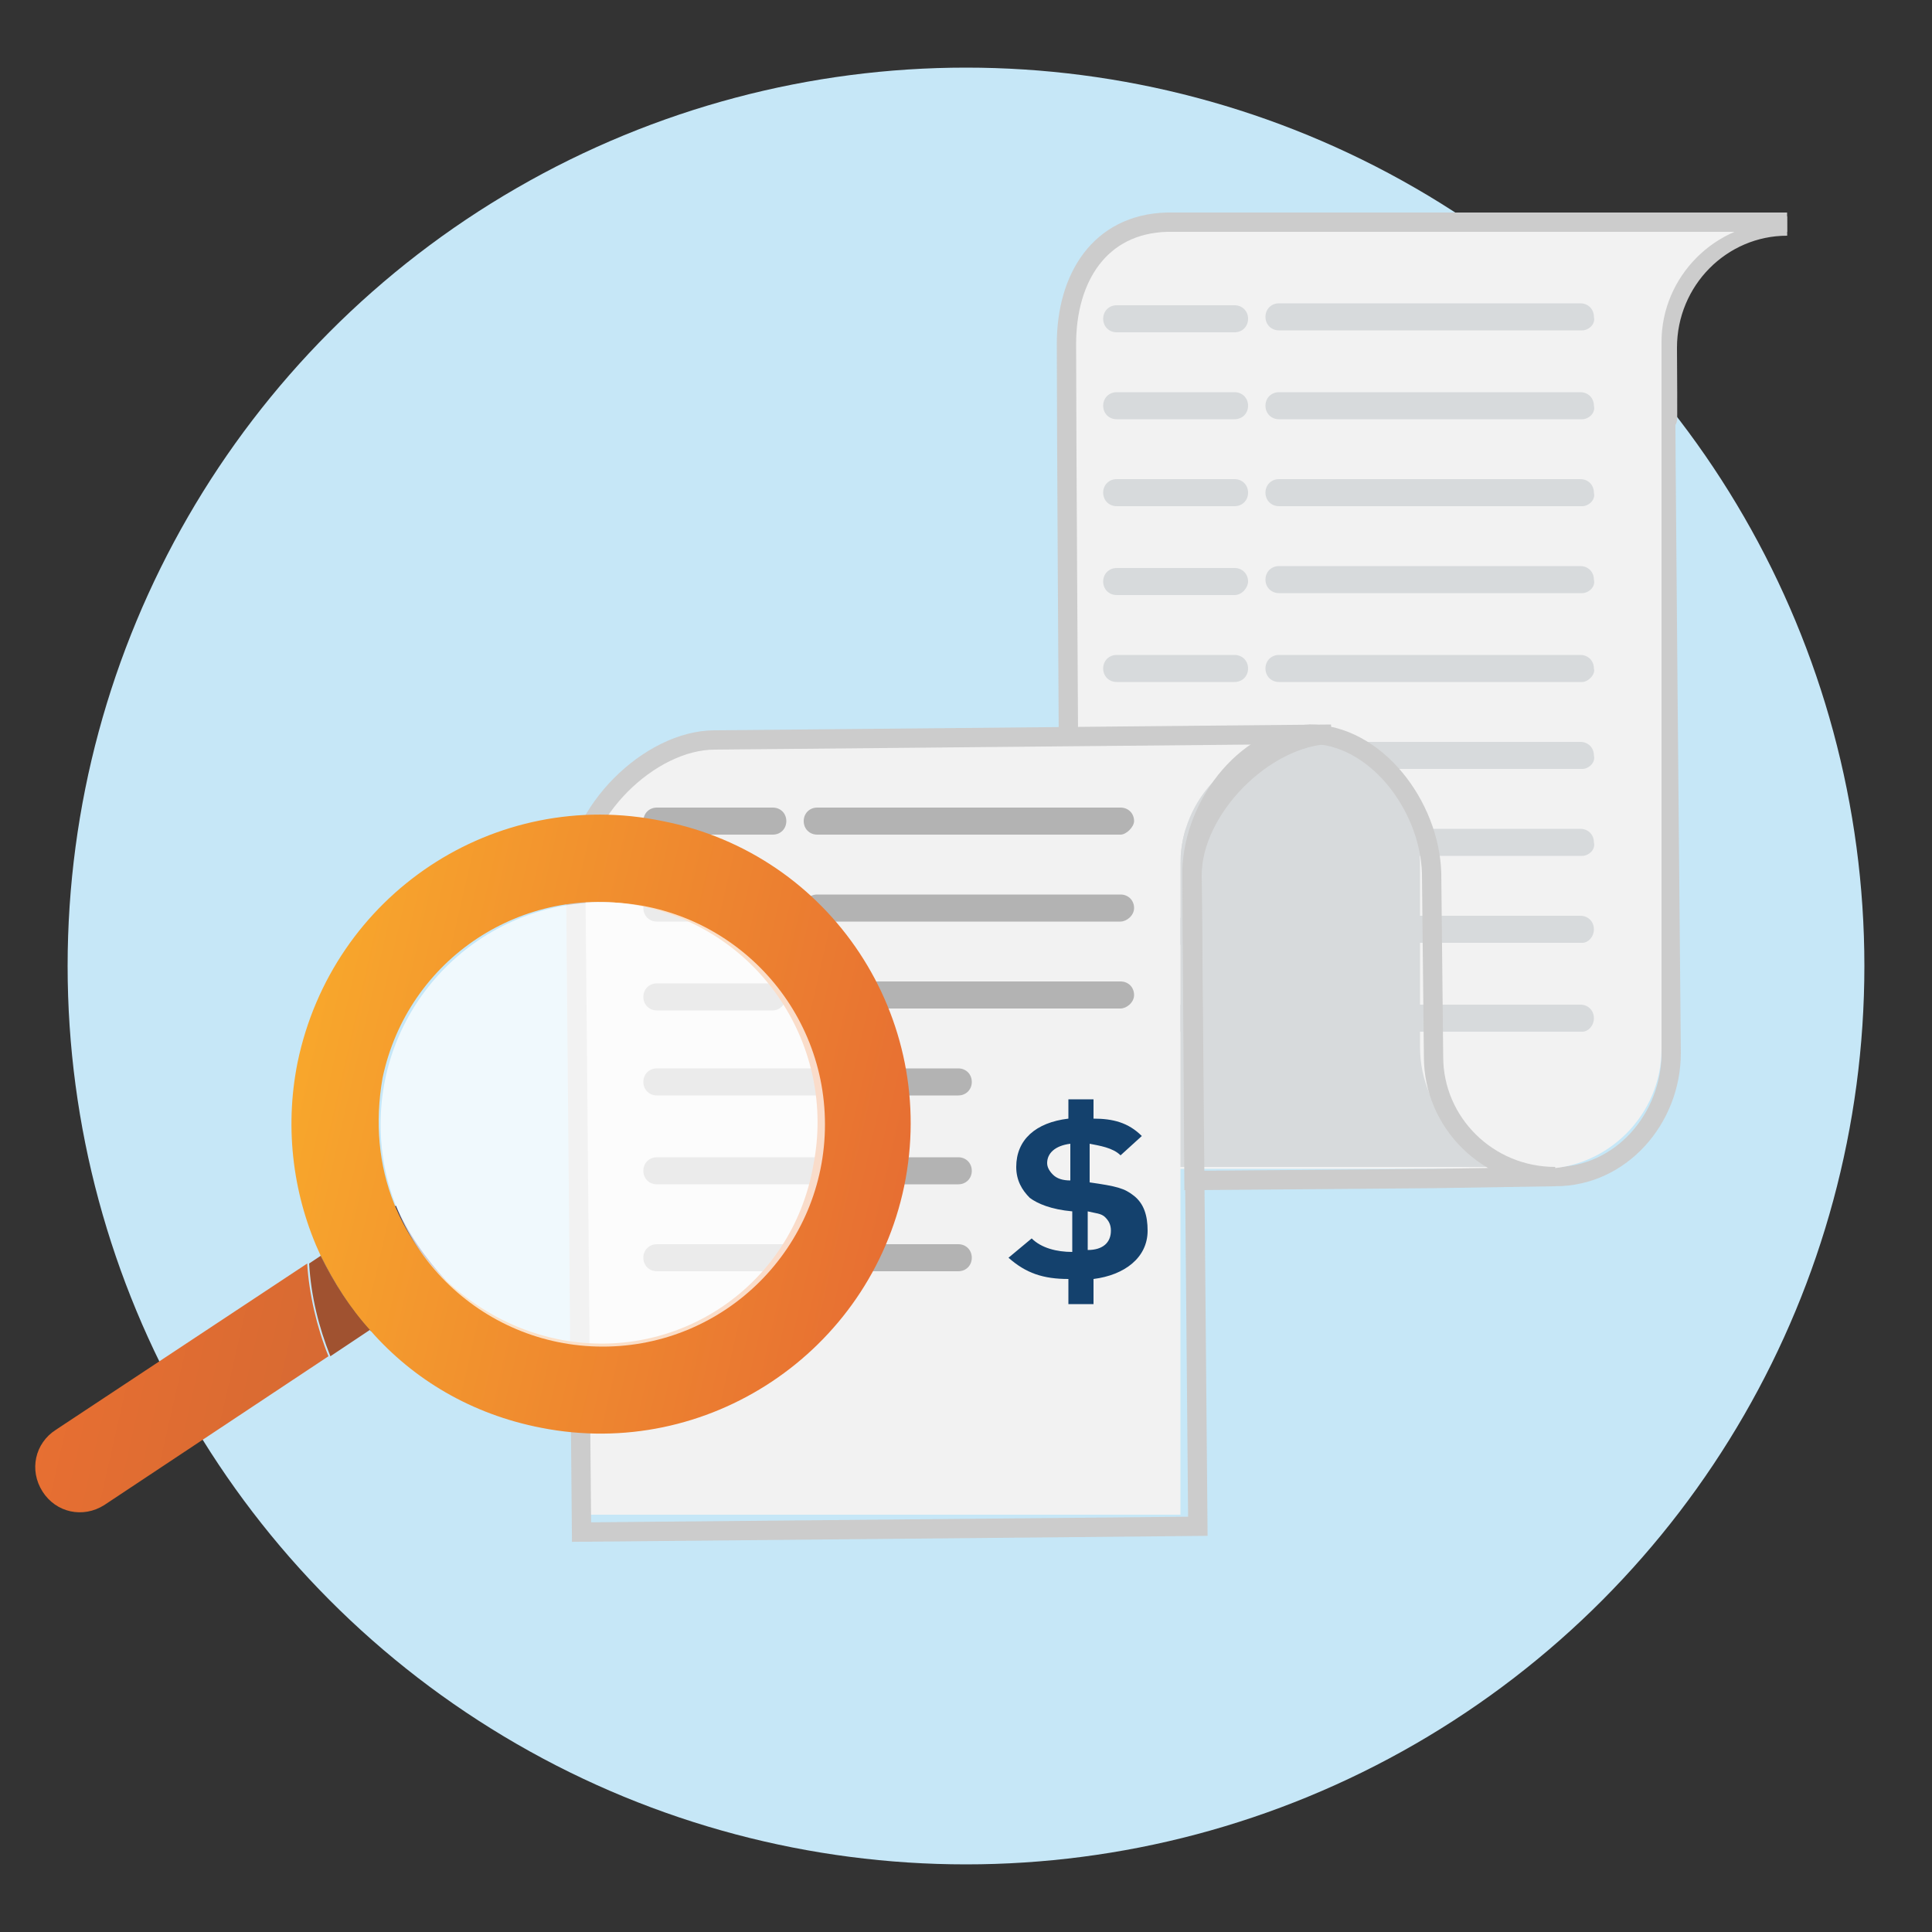 <?xml version="1.0" encoding="utf-8"?>
<!-- Generator: Adobe Illustrator 26.1.0, SVG Export Plug-In . SVG Version: 6.00 Build 0)  -->
<svg version="1.1" id="Layer_1" xmlns="http://www.w3.org/2000/svg" xmlns:xlink="http://www.w3.org/1999/xlink" x="0px" y="0px"
	 width="100px" height="100px" viewBox="0 0 100 100" style="enable-background:new 0 0 100 100;" xml:space="preserve">
<rect x="0" y="0" width="100" height="100" fill="#333333" stroke="none"/>
<style type="text/css">
	.st0{fill:#C6E7F7;enable-background:new    ;}
	.st1{fill:none;stroke:#CCCCCC;stroke-miterlimit:10;}
	.st2{fill:#F2F2F2;}
	.st3{fill:#D7DADC;}
	.st4{fill:#B3B3B3;}
	.st5{fill:#14416D;}
	.st6{fill:url(#SVGID_1_);}
	.st7{fill:#A05230;}
	.st8{fill:#353659;}
	.st9{fill:url(#SVGID_00000054986917162432573240000018051567056084291763_);}
	.st10{opacity:0.74;fill:#FFFFFF;enable-background:new    ;}
</style>
<g id="Layer_1_00000080197612795023307040000001944902112997351830_">
	<circle class="st0" cx="50" cy="50" r="46.5"/>
	<path class="st1" d="M56.5,38.5c0-0.3-0.1-15.8-0.1-20.2c0-3.4,1.7-6.2,5.2-6.3l30.9-0.3c-3.4,0-6.2,2.8-6.2,6.3
		c0.1,15.8-0.4-28.1,0.2,36.5c0,3.4-2.6,6.4-6,6.4C80.5,60.9,56.5,41.9,56.5,38.5z"/>
	<path class="st2" d="M55.1,54.3c0-0.3,0-32.3,0-36.6c0-3.4,2.8-6.2,6.2-6.2h30.9c-3.4,0-6.2,2.8-6.2,6.2c0,15.8,0-28,0,36.6
		c0,3.4-2.8,6.2-6.2,6.2c0,0,1.7,0-29.9,0C53.3,60.5,55.1,57.7,55.1,54.3z"/>
	<path class="st1" d="M55.3,38c0-0.3-0.1-15.8-0.1-20.2c0-3.4,1.7-6.2,5.2-6.3h32.1"/>
	<g>
		<g>
			<path class="st3" d="M81.9,17.1H66.2c-0.4,0-0.7-0.3-0.7-0.7c0-0.4,0.3-0.7,0.7-0.7h15.6c0.4,0,0.7,0.3,0.7,0.7
				C82.6,16.8,82.2,17.1,81.9,17.1z"/>
		</g>
		<g>
			<path class="st3" d="M63.9,17.2h-6.1c-0.4,0-0.7-0.3-0.7-0.7c0-0.4,0.3-0.7,0.7-0.7h6.1c0.4,0,0.7,0.3,0.7,0.7
				S64.3,17.2,63.9,17.2z"/>
		</g>
		<g>
			<path class="st3" d="M81.9,21.7H66.2c-0.4,0-0.7-0.3-0.7-0.7c0-0.4,0.3-0.7,0.7-0.7h15.6c0.4,0,0.7,0.3,0.7,0.7
				C82.6,21.4,82.2,21.7,81.9,21.7z"/>
		</g>
		<g>
			<path class="st3" d="M63.9,21.7h-6.1c-0.4,0-0.7-0.3-0.7-0.7s0.3-0.7,0.7-0.7h6.1c0.4,0,0.7,0.3,0.7,0.7S64.3,21.7,63.9,21.7z"/>
		</g>
		<g>
			<path class="st3" d="M81.9,26.2H66.2c-0.4,0-0.7-0.3-0.7-0.7c0-0.4,0.3-0.7,0.7-0.7h15.6c0.4,0,0.7,0.3,0.7,0.7
				C82.6,25.9,82.2,26.2,81.9,26.2z"/>
		</g>
		<g>
			<path class="st3" d="M63.9,26.2h-6.1c-0.4,0-0.7-0.3-0.7-0.7c0-0.4,0.3-0.7,0.7-0.7h6.1c0.4,0,0.7,0.3,0.7,0.7
				C64.6,25.9,64.3,26.2,63.9,26.2z"/>
		</g>
		<g>
			<path class="st3" d="M81.9,30.7H66.2c-0.4,0-0.7-0.3-0.7-0.7c0-0.4,0.3-0.7,0.7-0.7h15.6c0.4,0,0.7,0.3,0.7,0.7
				C82.6,30.4,82.2,30.7,81.9,30.7z"/>
		</g>
		<g>
			<path class="st3" d="M63.9,30.8h-6.1c-0.4,0-0.7-0.3-0.7-0.7c0-0.4,0.3-0.7,0.7-0.7h6.1c0.4,0,0.7,0.3,0.7,0.7
				C64.6,30.4,64.3,30.8,63.9,30.8z"/>
		</g>
		<g>
			<path class="st3" d="M81.9,35.3H66.2c-0.4,0-0.7-0.3-0.7-0.7s0.3-0.7,0.7-0.7h15.6c0.4,0,0.7,0.3,0.7,0.7
				C82.6,34.9,82.2,35.3,81.9,35.3z"/>
		</g>
		<g>
			<path class="st3" d="M63.9,35.3h-6.1c-0.4,0-0.7-0.3-0.7-0.7s0.3-0.7,0.7-0.7h6.1c0.4,0,0.7,0.3,0.7,0.7S64.3,35.3,63.9,35.3z"/>
		</g>
		<g>
			<path class="st3" d="M81.9,39.8H66.2c-0.4,0-0.7-0.3-0.7-0.7s0.3-0.7,0.7-0.7h15.6c0.4,0,0.7,0.3,0.7,0.7
				C82.6,39.5,82.2,39.8,81.9,39.8z"/>
		</g>
		<g>
			<path class="st3" d="M63.9,39.8h-6.1c-0.4,0-0.7-0.3-0.7-0.7s0.3-0.7,0.7-0.7h6.1c0.4,0,0.7,0.3,0.7,0.7S64.3,39.8,63.9,39.8z"/>
		</g>
		<g>
			<path class="st3" d="M81.9,44.3H66.2c-0.4,0-0.7-0.3-0.7-0.7s0.3-0.7,0.7-0.7h15.6c0.4,0,0.7,0.3,0.7,0.7
				C82.6,44,82.2,44.3,81.9,44.3z"/>
		</g>
		<g>
			<path class="st3" d="M63.9,44.3h-6.1c-0.4,0-0.7-0.3-0.7-0.7s0.3-0.7,0.7-0.7h6.1c0.4,0,0.7,0.3,0.7,0.7S64.3,44.3,63.9,44.3z"/>
		</g>
		<g>
			<path class="st3" d="M81.9,48.8H66.2c-0.4,0-0.7-0.3-0.7-0.7s0.3-0.7,0.7-0.7h15.6c0.4,0,0.7,0.3,0.7,0.7S82.2,48.8,81.9,48.8z"
				/>
		</g>
		<g>
			<path class="st3" d="M63.9,48.9h-6.1c-0.4,0-0.7-0.3-0.7-0.7s0.3-0.7,0.7-0.7h6.1c0.4,0,0.7,0.3,0.7,0.7
				C64.6,48.6,64.3,48.9,63.9,48.9z"/>
		</g>
		<g>
			<path class="st3" d="M81.9,53.4H66.2c-0.4,0-0.7-0.3-0.7-0.7s0.3-0.7,0.7-0.7h15.6c0.4,0,0.7,0.3,0.7,0.7S82.2,53.4,81.9,53.4z"
				/>
		</g>
		<g>
			<path class="st3" d="M63.9,53.4h-6.1c-0.4,0-0.7-0.3-0.7-0.7s0.3-0.7,0.7-0.7h6.1c0.4,0,0.7,0.3,0.7,0.7
				C64.6,53.1,64.3,53.4,63.9,53.4z"/>
		</g>
	</g>
	<g>
		<path class="st2" d="M61.1,78.4V67.2l0,0V44.7c0-3.4,2.8-6.2,6.2-6.2H36.4c-3.4,0-6.2,2.8-6.2,6.2v33.7H61.1z"/>
		<path class="st3" d="M67.3,38.5c3.4,0,6.2,2.8,6.2,6.2v9.5c0,3.4,2.8,6.2,6.2,6.2h-6.2l0,0H61.1V44.7
			C61.1,41.3,63.9,38.5,67.3,38.5z"/>
		<g>
			<g>
				<path class="st4" d="M58,43.2H42.3c-0.4,0-0.7-0.3-0.7-0.7s0.3-0.7,0.7-0.7H58c0.4,0,0.7,0.3,0.7,0.7
					C58.7,42.8,58.3,43.2,58,43.2z"/>
			</g>
			<g>
				<path class="st4" d="M40,43.2h-6c-0.4,0-0.7-0.3-0.7-0.7s0.3-0.7,0.7-0.7h6c0.4,0,0.7,0.3,0.7,0.7S40.4,43.2,40,43.2z"/>
			</g>
			<g>
				<path class="st4" d="M58,47.7H42.3c-0.4,0-0.7-0.3-0.7-0.7s0.3-0.7,0.7-0.7H58c0.4,0,0.7,0.3,0.7,0.7S58.3,47.7,58,47.7z"/>
			</g>
			<g>
				<path class="st4" d="M40,47.7h-6c-0.4,0-0.7-0.3-0.7-0.7s0.3-0.7,0.7-0.7h6c0.4,0,0.7,0.3,0.7,0.7S40.4,47.7,40,47.7z"/>
			</g>
			<g>
				<path class="st4" d="M58,52.2H42.3c-0.4,0-0.7-0.3-0.7-0.7s0.3-0.7,0.7-0.7H58c0.4,0,0.7,0.3,0.7,0.7S58.3,52.2,58,52.2z"/>
			</g>
			<g>
				<path class="st4" d="M40,52.3h-6c-0.4,0-0.7-0.3-0.7-0.7s0.3-0.7,0.7-0.7h6c0.4,0,0.7,0.3,0.7,0.7C40.7,51.9,40.4,52.3,40,52.3z
					"/>
			</g>
			<g>
				<path class="st4" d="M49.6,56.7H34c-0.4,0-0.7-0.3-0.7-0.7s0.3-0.7,0.7-0.7h15.6c0.4,0,0.7,0.3,0.7,0.7S50,56.7,49.6,56.7z"/>
			</g>
			<g>
				<path class="st4" d="M49.6,61.3H34c-0.4,0-0.7-0.3-0.7-0.7s0.3-0.7,0.7-0.7h15.6c0.4,0,0.7,0.3,0.7,0.7S50,61.3,49.6,61.3z"/>
			</g>
			<g>
				<path class="st4" d="M49.6,65.8H34c-0.4,0-0.7-0.3-0.7-0.7c0-0.4,0.3-0.7,0.7-0.7h15.6c0.4,0,0.7,0.3,0.7,0.7S50,65.8,49.6,65.8
					z"/>
			</g>
		</g>
	</g>
	<g>
		<path class="st1" d="M62,79l-0.1-11.3l0,0l-0.2-22.4c0-3.4,3.7-7.2,7.2-7.3L37,38.3c-3.4,0-7.2,3.8-7.2,7.3l0.3,33.7L62,79z"/>
		<path class="st1" d="M67.8,38c3.4,0,6.2,3.7,6.3,7.2l0.1,9.5c0,3.4,2.8,6.2,6.3,6.2L74.2,61l0,0l-12.4,0.1l-0.1-15.7
			C61.6,41.9,64.4,38.1,67.8,38z"/>
	</g>
	<g>
		<path class="st5" d="M59.1,58.8l-1.1,1c-0.4-0.4-1.1-0.5-1.6-0.6v2c1.4,0.2,1.8,0.3,2.3,0.7s0.7,1,0.7,1.8c0,1.4-1.2,2.3-2.8,2.5
			v1.3h-1.3v-1.3c-1.3,0-2.2-0.3-3.1-1.1l1.2-1c0.5,0.5,1.3,0.7,2.1,0.7v-2.1c-1.1-0.1-1.8-0.4-2.2-0.7c-0.4-0.4-0.7-0.9-0.7-1.6
			c0-1.4,1-2.3,2.7-2.5v-1h1.3v1C57.6,57.9,58.4,58.1,59.1,58.8z M54.2,60.2c0,0.2,0.1,0.4,0.3,0.6c0.2,0.2,0.5,0.3,0.9,0.3v-1.9
			C54.6,59.3,54.2,59.7,54.2,60.2z M57.5,63.7c0-0.3-0.1-0.5-0.3-0.7s-0.5-0.2-0.9-0.3v2C57.1,64.7,57.5,64.3,57.5,63.7z"/>
	</g>
	<g>
		
			<linearGradient id="SVGID_1_" gradientUnits="userSpaceOnUse" x1="382.709" y1="-823.414" x2="405.781" y2="-823.414" gradientTransform="matrix(0.975 0.224 0.224 -0.975 -185.858 -817.827)">
			<stop  offset="0" style="stop-color:#E76F32"/>
			<stop  offset="1" style="stop-color:#CC6633"/>
		</linearGradient>
		<path class="st6" d="M2.9,74c-1.1,0.7-1.4,2.1-0.7,3.2s2.1,1.4,3.2,0.7L17,70.2c-0.6-1.5-1-3.2-1.1-4.8L2.9,74z"/>
		<path class="st7" d="M16.6,65L16,65.4c0.1,1.7,0.5,3.3,1.1,4.8l2.1-1.4C18.1,67.7,17.3,66.4,16.6,65z"/>
		<polygon class="st8" points="16,65.4 16,65.4 16.6,65 		"/>
		<path class="st8" d="M20.5,62.4L16.6,65c0.7,1.4,1.5,2.7,2.6,3.9l3.9-2.6C22,65.1,21.1,63.8,20.5,62.4z"/>
		
			<linearGradient id="SVGID_00000131352449311396066640000002960577190613886390_" gradientUnits="userSpaceOnUse" x1="391.242" y1="-805.369" x2="423.285" y2="-805.369" gradientTransform="matrix(0.975 0.224 0.224 -0.975 -185.858 -817.827)">
			<stop  offset="0" style="stop-color:#F8A72C"/>
			<stop  offset="1" style="stop-color:#E76F32"/>
		</linearGradient>
		<path style="fill:url(#SVGID_00000131352449311396066640000002960577190613886390_);" d="M34.3,42.5c-8.7-1.8-17.1,3.8-18.9,12.5
			c-0.7,3.5-0.2,7,1.2,10c0.7,1.4,1.5,2.7,2.6,3.9c2.2,2.5,5.2,4.3,8.8,5c8.6,1.7,17-3.9,18.8-12.5C48.6,52.7,43,44.2,34.3,42.5z
			 M28.8,69.3c-2.3-0.5-4.2-1.6-5.8-3.1c-1.1-1.1-2-2.4-2.6-3.9c-0.8-2-1-4.2-0.6-6.5c1.3-6.2,7.3-10.1,13.4-8.9
			c6.2,1.3,10.1,7.3,8.9,13.4C41,66.6,35,70.6,28.8,69.3z"/>
	</g>
	<circle class="st10" cx="31.2" cy="58.2" r="11.5"/>
</g>
<g id="Layer_2_00000114060159812565044100000006379517970432896905_">
</g>
<g id="Layer_3">
</g>
<g id="Layer_6">
	<g id="Layer_4">
	</g>
</g>
<g id="Layer_7">
</g>
</svg>
